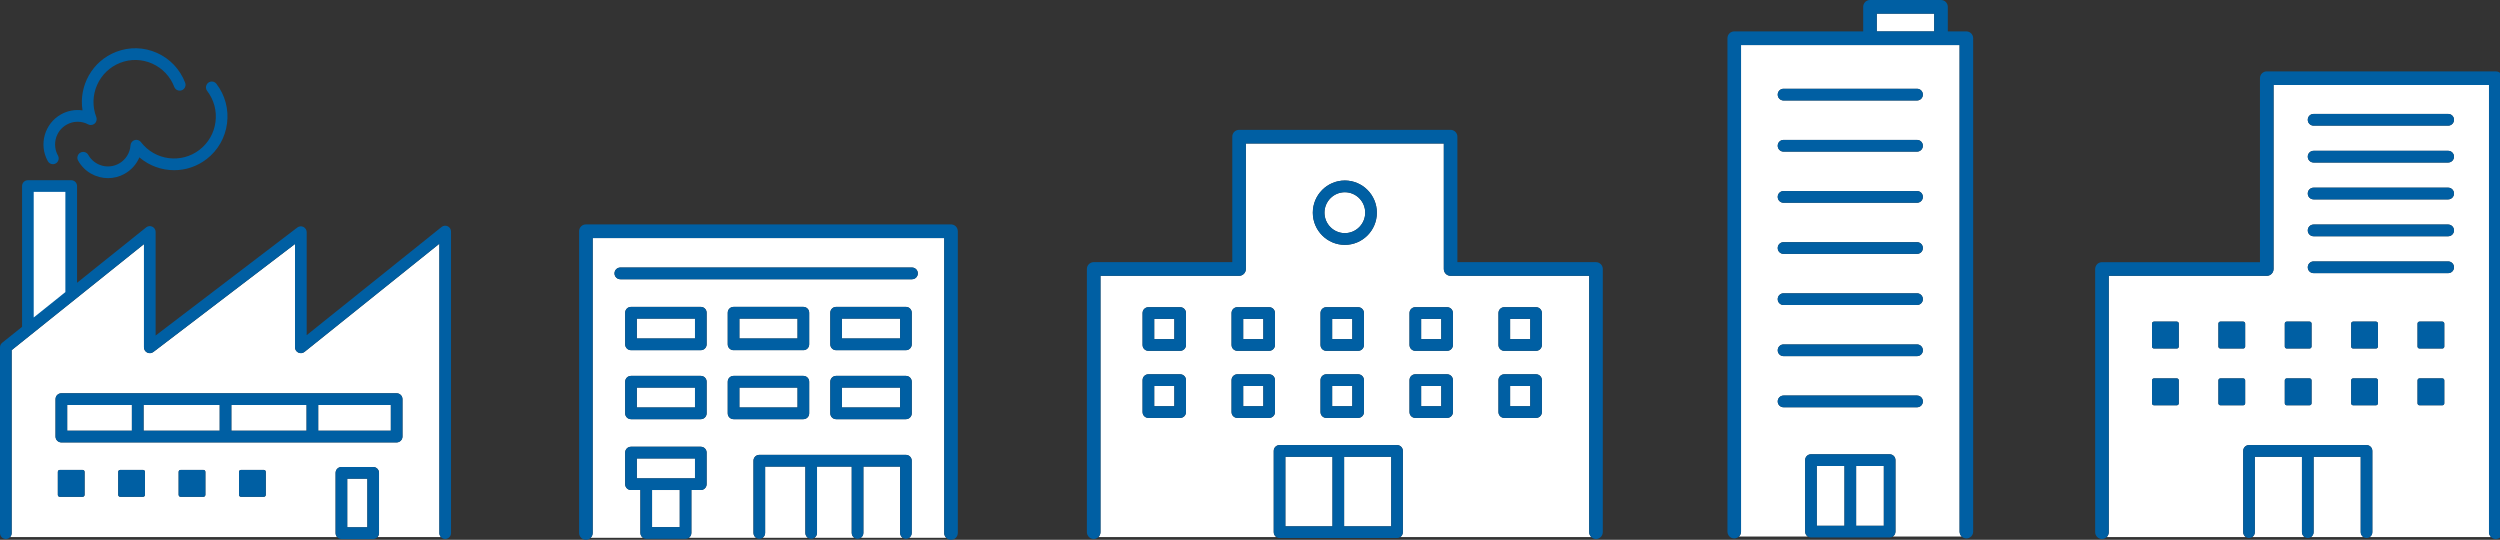 <svg width="352" height="76" viewBox="0 0 352 76" fill="none" xmlns="http://www.w3.org/2000/svg">
<rect x="0" y="0" width="352" height="76" fill="#333333" stroke="none"/>
<g clip-path="url(#clip0_4029_79)">
<path d="M265.242 65.609H261.343V74.029H265.242V65.609Z" fill="white"/>
<path d="M275.91 74.853V6.343H245.137V74.853C245.137 75.122 245.025 75.363 244.848 75.539H254.531C254.31 75.391 254.165 75.141 254.165 74.853V64.786C254.165 64.33 254.531 63.962 254.985 63.962H266.065C266.518 63.962 266.884 64.33 266.884 64.786V74.853C266.884 75.138 266.737 75.391 266.518 75.539H276.202C276.024 75.363 275.912 75.122 275.912 74.853H275.91ZM269.92 57.342H251.121C250.668 57.342 250.302 56.975 250.302 56.519C250.302 56.063 250.668 55.696 251.121 55.696H269.92C270.374 55.696 270.74 56.063 270.74 56.519C270.74 56.975 270.374 57.342 269.92 57.342ZM269.92 50.143H251.121C250.668 50.143 250.302 49.776 250.302 49.32C250.302 48.864 250.668 48.497 251.121 48.497H269.92C270.374 48.497 270.74 48.864 270.74 49.32C270.74 49.776 270.374 50.143 269.92 50.143ZM269.92 42.944H251.121C250.668 42.944 250.302 42.577 250.302 42.121C250.302 41.665 250.668 41.298 251.121 41.298H269.92C270.374 41.298 270.74 41.665 270.74 42.121C270.74 42.577 270.374 42.944 269.92 42.944ZM269.92 35.745H251.121C250.668 35.745 250.302 35.378 250.302 34.922C250.302 34.466 250.668 34.099 251.121 34.099H269.92C270.374 34.099 270.74 34.466 270.74 34.922C270.74 35.378 270.374 35.745 269.92 35.745ZM269.92 28.546H251.121C250.668 28.546 250.302 28.179 250.302 27.723C250.302 27.267 250.668 26.9 251.121 26.9H269.92C270.374 26.9 270.74 27.267 270.74 27.723C270.74 28.179 270.374 28.546 269.92 28.546ZM269.92 21.347H251.121C250.668 21.347 250.302 20.98 250.302 20.524C250.302 20.068 250.668 19.701 251.121 19.701H269.92C270.374 19.701 270.74 20.068 270.74 20.524C270.74 20.98 270.374 21.347 269.92 21.347ZM269.92 14.146H251.121C250.668 14.146 250.302 13.778 250.302 13.322C250.302 12.867 250.668 12.499 251.121 12.499H269.92C270.374 12.499 270.74 12.867 270.74 13.322C270.74 13.778 270.374 14.146 269.92 14.146Z" fill="white"/>
<path d="M272.335 1.921H264.248V4.422H272.335V1.921Z" fill="white"/>
<path d="M259.701 65.609H255.802V74.029H259.701V65.609Z" fill="white"/>
<path d="M266.062 63.962H254.982C254.528 63.962 254.162 64.33 254.162 64.786V74.853C254.162 75.138 254.31 75.391 254.529 75.539C254.657 75.624 254.813 75.676 254.979 75.676H266.059C266.226 75.676 266.382 75.624 266.51 75.539C266.731 75.391 266.876 75.141 266.876 74.853V64.786C266.876 64.33 266.51 63.962 266.057 63.962H266.062ZM261.343 65.609H265.242V74.029H261.343V65.609ZM255.802 65.609H259.701V74.029H255.802V65.609Z" fill="#005FA3"/>
<path d="M276.866 4.422H274.251V0.961C274.251 0.431 273.822 0 273.295 0H263.294C262.767 0 262.338 0.431 262.338 0.961V4.422H244.181C243.654 4.422 243.225 4.852 243.225 5.382V74.853C243.225 75.122 243.337 75.363 243.514 75.539C243.686 75.709 243.921 75.813 244.181 75.813C244.441 75.813 244.676 75.709 244.848 75.539C245.025 75.363 245.137 75.122 245.137 74.853V6.343H275.91V74.853C275.91 75.122 276.022 75.363 276.199 75.539C276.371 75.709 276.606 75.813 276.866 75.813C277.125 75.813 277.36 75.709 277.533 75.539C277.71 75.363 277.822 75.122 277.822 74.853V5.382C277.822 4.852 277.393 4.422 276.866 4.422ZM272.336 4.422H264.248V1.921H272.336V4.422Z" fill="#005FA3"/>
<path d="M269.92 55.696H251.121C250.668 55.696 250.302 56.064 250.302 56.519C250.302 56.975 250.668 57.343 251.121 57.343H269.92C270.374 57.343 270.74 56.975 270.74 56.519C270.74 56.064 270.374 55.696 269.92 55.696Z" fill="#005FA3"/>
<path d="M269.92 48.497H251.121C250.668 48.497 250.302 48.864 250.302 49.32C250.302 49.776 250.668 50.143 251.121 50.143H269.92C270.374 50.143 270.74 49.776 270.74 49.32C270.74 48.864 270.374 48.497 269.92 48.497Z" fill="#005FA3"/>
<path d="M269.92 41.297H251.121C250.668 41.297 250.302 41.665 250.302 42.121C250.302 42.576 250.668 42.944 251.121 42.944H269.92C270.374 42.944 270.74 42.576 270.74 42.121C270.74 41.665 270.374 41.297 269.92 41.297Z" fill="#005FA3"/>
<path d="M269.92 34.099H251.121C250.668 34.099 250.302 34.466 250.302 34.922C250.302 35.378 250.668 35.745 251.121 35.745H269.92C270.374 35.745 270.74 35.378 270.74 34.922C270.74 34.466 270.374 34.099 269.92 34.099Z" fill="#005FA3"/>
<path d="M269.92 26.899H251.121C250.668 26.899 250.302 27.267 250.302 27.723C250.302 28.178 250.668 28.546 251.121 28.546H269.92C270.374 28.546 270.74 28.178 270.74 27.723C270.74 27.267 270.374 26.899 269.92 26.899Z" fill="#005FA3"/>
<path d="M269.92 19.701H251.121C250.668 19.701 250.302 20.069 250.302 20.524C250.302 20.98 250.668 21.347 251.121 21.347H269.92C270.374 21.347 270.74 20.98 270.74 20.524C270.74 20.069 270.374 19.701 269.92 19.701Z" fill="#005FA3"/>
<path d="M269.92 12.499H251.121C250.668 12.499 250.302 12.867 250.302 13.322C250.302 13.778 250.668 14.146 251.121 14.146H269.92C270.374 14.146 270.74 13.778 270.74 13.322C270.74 12.867 270.374 12.499 269.92 12.499Z" fill="#005FA3"/>
<path d="M132.948 75.039V33.517H83.45V75.039C83.45 75.308 83.338 75.55 83.161 75.725H90.535C90.314 75.577 90.166 75.327 90.166 75.039V68.996H88.841C88.388 68.996 88.022 68.628 88.022 68.172V63.726C88.022 63.27 88.388 62.903 88.841 62.903H98.67C99.123 62.903 99.49 63.27 99.49 63.726V68.172C99.49 68.628 99.123 68.996 98.67 68.996H97.344V75.039C97.344 75.325 97.197 75.577 96.976 75.725H106.454C106.233 75.577 106.085 75.327 106.085 75.039V64.871C106.085 64.415 106.452 64.047 106.905 64.047H127.546C127.999 64.047 128.365 64.415 128.365 64.871V75.039C128.365 75.325 128.218 75.577 127.997 75.725H133.226C133.049 75.55 132.937 75.308 132.937 75.039H132.948ZM99.492 58.196C99.492 58.651 99.126 59.019 98.672 59.019H88.844C88.391 59.019 88.024 58.651 88.024 58.196V53.75C88.024 53.294 88.391 52.926 88.844 52.926H98.672C99.126 52.926 99.492 53.294 99.492 53.75V58.196ZM99.492 48.48C99.492 48.936 99.126 49.303 98.672 49.303H88.844C88.391 49.303 88.024 48.936 88.024 48.48V44.034C88.024 43.578 88.391 43.21 88.844 43.21H98.672C99.126 43.21 99.492 43.578 99.492 44.034V48.48ZM113.933 58.196C113.933 58.651 113.567 59.019 113.113 59.019H103.285C102.831 59.019 102.465 58.651 102.465 58.196V53.75C102.465 53.294 102.831 52.926 103.285 52.926H113.113C113.567 52.926 113.933 53.294 113.933 53.75V58.196ZM113.933 48.48C113.933 48.936 113.567 49.303 113.113 49.303H103.285C102.831 49.303 102.465 48.936 102.465 48.48V44.034C102.465 43.578 102.831 43.21 103.285 43.21H113.113C113.567 43.21 113.933 43.578 113.933 44.034V48.48ZM128.374 58.196C128.374 58.651 128.008 59.019 127.554 59.019H117.726C117.272 59.019 116.906 58.651 116.906 58.196V53.75C116.906 53.294 117.272 52.926 117.726 52.926H127.554C128.008 52.926 128.374 53.294 128.374 53.75V58.196ZM128.374 48.48C128.374 48.936 128.008 49.303 127.554 49.303H117.726C117.272 49.303 116.906 48.936 116.906 48.48V44.034C116.906 43.578 117.272 43.21 117.726 43.21H127.554C128.008 43.21 128.374 43.578 128.374 44.034V48.48ZM128.409 39.316H87.341C86.888 39.316 86.522 38.948 86.522 38.492C86.522 38.037 86.888 37.669 87.341 37.669H128.409C128.863 37.669 129.229 38.037 129.229 38.492C129.229 38.948 128.863 39.316 128.409 39.316Z" fill="white"/>
<path d="M89.664 67.349H90.989H96.528H97.853V64.55H89.664V67.349Z" fill="white"/>
<path d="M95.708 68.996H91.809V74.216H95.708V68.996Z" fill="white"/>
<path d="M126.734 75.04V65.694H121.562V75.04C121.562 75.325 121.414 75.578 121.193 75.726H127.1C126.879 75.578 126.734 75.328 126.734 75.04Z" fill="white"/>
<path d="M119.922 75.04V65.694H115.034V75.04C115.034 75.325 114.886 75.578 114.665 75.726H120.288C120.067 75.578 119.922 75.328 119.922 75.04Z" fill="white"/>
<path d="M113.395 75.04V65.694H107.73V75.04C107.73 75.325 107.583 75.578 107.362 75.726H113.761C113.54 75.578 113.392 75.328 113.392 75.04H113.395Z" fill="white"/>
<path d="M126.734 54.573H118.545V57.373H126.734V54.573Z" fill="white"/>
<path d="M97.853 54.573H89.664V57.373H97.853V54.573Z" fill="white"/>
<path d="M126.734 44.86H118.545V47.659H126.734V44.86Z" fill="white"/>
<path d="M112.293 44.86H104.104V47.659H112.293V44.86Z" fill="white"/>
<path d="M97.853 44.86H89.664V47.659H97.853V44.86Z" fill="white"/>
<path d="M112.293 54.573H104.104V57.373H112.293V54.573Z" fill="white"/>
<path d="M127.554 64.047H106.913C106.46 64.047 106.094 64.415 106.094 64.871V75.039C106.094 75.325 106.241 75.577 106.463 75.725C106.591 75.811 106.747 75.863 106.913 75.863C107.08 75.863 107.236 75.811 107.364 75.725C107.586 75.577 107.733 75.328 107.733 75.039V65.694H113.397V75.039C113.397 75.325 113.545 75.577 113.766 75.725C113.895 75.811 114.051 75.863 114.217 75.863C114.384 75.863 114.54 75.811 114.668 75.725C114.889 75.577 115.037 75.328 115.037 75.039V65.694H119.925V75.039C119.925 75.325 120.073 75.577 120.291 75.725C120.42 75.811 120.575 75.863 120.745 75.863C120.914 75.863 121.067 75.811 121.196 75.725C121.417 75.577 121.565 75.328 121.565 75.039V65.694H126.737V75.039C126.737 75.325 126.885 75.577 127.103 75.725C127.232 75.811 127.387 75.863 127.557 75.863C127.726 75.863 127.879 75.811 128.008 75.725C128.229 75.577 128.376 75.328 128.376 75.039V64.871C128.376 64.415 128.01 64.047 127.557 64.047H127.554Z" fill="#005FA3"/>
<path d="M98.672 43.213H88.844C88.39 43.213 88.024 43.581 88.024 44.037V48.483C88.024 48.939 88.39 49.306 88.844 49.306H98.672C99.126 49.306 99.492 48.939 99.492 48.483V44.037C99.492 43.581 99.126 43.213 98.672 43.213ZM97.853 47.657H89.664V44.857H97.853V47.657Z" fill="#005FA3"/>
<path d="M103.285 49.303H113.113C113.567 49.303 113.933 48.936 113.933 48.48V44.034C113.933 43.578 113.567 43.21 113.113 43.21H103.285C102.831 43.21 102.465 43.578 102.465 44.034V48.48C102.465 48.936 102.831 49.303 103.285 49.303ZM104.105 44.86H112.294V47.659H104.105V44.86Z" fill="#005FA3"/>
<path d="M127.554 43.213H117.725C117.272 43.213 116.906 43.581 116.906 44.037V48.483C116.906 48.939 117.272 49.306 117.725 49.306H127.554C128.008 49.306 128.374 48.939 128.374 48.483V44.037C128.374 43.581 128.008 43.213 127.554 43.213ZM126.734 47.657H118.545V44.857H126.734V47.657Z" fill="#005FA3"/>
<path d="M98.672 52.926H88.844C88.39 52.926 88.024 53.294 88.024 53.75V58.196C88.024 58.651 88.39 59.019 88.844 59.019H98.672C99.126 59.019 99.492 58.651 99.492 58.196V53.75C99.492 53.294 99.126 52.926 98.672 52.926ZM97.853 57.373H89.664V54.573H97.853V57.373Z" fill="#005FA3"/>
<path d="M98.672 62.903H88.844C88.39 62.903 88.024 63.271 88.024 63.726V68.172C88.024 68.628 88.39 68.996 88.844 68.996H90.169V75.039C90.169 75.325 90.317 75.577 90.538 75.725C90.666 75.811 90.822 75.863 90.989 75.863H96.527C96.694 75.863 96.85 75.811 96.978 75.725C97.2 75.577 97.347 75.328 97.347 75.039V68.996H98.672C99.126 68.996 99.492 68.628 99.492 68.172V63.726C99.492 63.271 99.126 62.903 98.672 62.903ZM91.808 74.216V68.996H95.708V74.216H91.808ZM97.853 67.349H89.664V64.55H97.853V67.349Z" fill="#005FA3"/>
<path d="M113.933 58.196V53.75C113.933 53.294 113.567 52.926 113.113 52.926H103.285C102.831 52.926 102.465 53.294 102.465 53.75V58.196C102.465 58.651 102.831 59.019 103.285 59.019H113.113C113.567 59.019 113.933 58.651 113.933 58.196ZM112.294 57.373H104.105V54.573H112.294V57.373Z" fill="#005FA3"/>
<path d="M127.554 52.926H117.725C117.272 52.926 116.906 53.294 116.906 53.75V58.196C116.906 58.651 117.272 59.019 117.725 59.019H127.554C128.008 59.019 128.374 58.651 128.374 58.196V53.75C128.374 53.294 128.008 52.926 127.554 52.926ZM126.734 57.373H118.545V54.573H126.734V57.373Z" fill="#005FA3"/>
<path d="M133.904 31.596H82.494C81.967 31.596 81.538 32.027 81.538 32.556V75.04C81.538 75.308 81.65 75.55 81.827 75.726C81.999 75.896 82.234 76 82.494 76C82.754 76 82.989 75.896 83.161 75.726C83.338 75.55 83.45 75.308 83.45 75.04V33.517H132.948V75.04C132.948 75.308 133.06 75.55 133.237 75.726C133.409 75.896 133.644 76 133.904 76C134.164 76 134.399 75.896 134.571 75.726C134.748 75.55 134.86 75.308 134.86 75.04V32.556C134.86 32.027 134.431 31.596 133.904 31.596Z" fill="#005FA3"/>
<path d="M128.409 37.669H87.341C86.888 37.669 86.522 38.037 86.522 38.493C86.522 38.948 86.888 39.316 87.341 39.316H128.409C128.863 39.316 129.229 38.948 129.229 38.493C129.229 38.037 128.863 37.669 128.409 37.669Z" fill="#005FA3"/>
<path d="M223.759 74.93V38.836H204.244C203.717 38.836 203.288 38.405 203.288 37.875V20.206H175.417V37.875C175.417 38.405 174.988 38.836 174.461 38.836H154.946V74.93C154.946 75.199 154.834 75.44 154.656 75.616H179.707C179.486 75.468 179.341 75.218 179.341 74.93V63.49C179.341 63.035 179.707 62.667 180.161 62.667H196.705C197.159 62.667 197.525 63.035 197.525 63.49V74.93C197.525 75.215 197.378 75.468 197.159 75.616H224.049C223.871 75.44 223.759 75.199 223.759 74.93ZM166.988 58.018C166.988 58.473 166.622 58.841 166.168 58.841H161.695C161.242 58.841 160.875 58.473 160.875 58.018V53.522C160.875 53.066 161.242 52.699 161.695 52.699H166.168C166.622 52.699 166.988 53.066 166.988 53.522V58.018ZM166.988 48.571C166.988 49.026 166.622 49.394 166.168 49.394H161.695C161.242 49.394 160.875 49.026 160.875 48.571V44.075C160.875 43.62 161.242 43.252 161.695 43.252H166.168C166.622 43.252 166.988 43.62 166.988 44.075V48.571ZM179.516 58.018C179.516 58.473 179.15 58.841 178.696 58.841H174.223C173.77 58.841 173.403 58.473 173.403 58.018V53.522C173.403 53.066 173.77 52.699 174.223 52.699H178.696C179.15 52.699 179.516 53.066 179.516 53.522V58.018ZM179.516 48.571C179.516 49.026 179.15 49.394 178.696 49.394H174.223C173.77 49.394 173.403 49.026 173.403 48.571V44.075C173.403 43.62 173.77 43.252 174.223 43.252H178.696C179.15 43.252 179.516 43.62 179.516 44.075V48.571ZM192.044 58.018C192.044 58.473 191.678 58.841 191.224 58.841H186.749C186.295 58.841 185.929 58.473 185.929 58.018V53.522C185.929 53.066 186.295 52.699 186.749 52.699H191.224C191.678 52.699 192.044 53.066 192.044 53.522V58.018ZM192.044 48.571C192.044 49.026 191.678 49.394 191.224 49.394H186.749C186.295 49.394 185.929 49.026 185.929 48.571V44.075C185.929 43.62 186.295 43.252 186.749 43.252H191.224C191.678 43.252 192.044 43.62 192.044 44.075V48.571ZM189.353 34.475C186.866 34.475 184.844 32.444 184.844 29.946C184.844 27.448 186.866 25.418 189.353 25.418C191.839 25.418 193.861 27.448 193.861 29.946C193.861 32.444 191.839 34.475 189.353 34.475ZM204.572 58.018C204.572 58.473 204.206 58.841 203.752 58.841H199.279C198.826 58.841 198.46 58.473 198.46 58.018V53.522C198.46 53.066 198.826 52.699 199.279 52.699H203.752C204.206 52.699 204.572 53.066 204.572 53.522V58.018ZM204.572 48.571C204.572 49.026 204.206 49.394 203.752 49.394H199.279C198.826 49.394 198.46 49.026 198.46 48.571V44.075C198.46 43.62 198.826 43.252 199.279 43.252H203.752C204.206 43.252 204.572 43.62 204.572 44.075V48.571ZM217.097 58.018C217.097 58.473 216.731 58.841 216.278 58.841H211.805C211.351 58.841 210.985 58.473 210.985 58.018V53.522C210.985 53.066 211.351 52.699 211.805 52.699H216.278C216.731 52.699 217.097 53.066 217.097 53.522V58.018ZM217.097 48.571C217.097 49.026 216.731 49.394 216.278 49.394H211.805C211.351 49.394 210.985 49.026 210.985 48.571V44.075C210.985 43.62 211.351 43.252 211.805 43.252H216.278C216.731 43.252 217.097 43.62 217.097 44.075V48.571Z" fill="white"/>
<path d="M190.405 54.348H187.568V57.197H190.405V54.348Z" fill="white"/>
<path d="M190.405 44.901H187.568V47.75H190.405V44.901Z" fill="white"/>
<path d="M189.353 32.828C190.935 32.828 192.222 31.535 192.222 29.946C192.222 28.357 190.935 27.064 189.353 27.064C187.771 27.064 186.484 28.357 186.484 29.946C186.484 31.535 187.771 32.828 189.353 32.828Z" fill="white"/>
<path d="M202.93 54.348H200.096V57.197H202.93V54.348Z" fill="white"/>
<path d="M177.876 54.348H175.043V57.197H177.876V54.348Z" fill="white"/>
<path d="M177.876 44.901H175.043V47.75H177.876V44.901Z" fill="white"/>
<path d="M215.458 54.348H212.625V57.197H215.458V54.348Z" fill="white"/>
<path d="M202.93 44.901H200.096V47.75H202.93V44.901Z" fill="white"/>
<path d="M215.458 44.901H212.625V47.75H215.458V44.901Z" fill="white"/>
<path d="M165.348 54.348H162.515V57.197H165.348V54.348Z" fill="white"/>
<path d="M195.883 64.314H189.251V74.106H195.883V64.314Z" fill="white"/>
<path d="M187.615 64.314H180.98V74.106H187.615V64.314Z" fill="white"/>
<path d="M165.348 44.901H162.515V47.75H165.348V44.901Z" fill="white"/>
<path d="M196.705 62.667H180.161C179.707 62.667 179.341 63.035 179.341 63.49V74.93C179.341 75.215 179.489 75.468 179.707 75.616C179.836 75.701 179.991 75.753 180.158 75.753H196.703C196.869 75.753 197.025 75.701 197.154 75.616C197.375 75.468 197.52 75.218 197.52 74.93V63.49C197.52 63.035 197.154 62.667 196.7 62.667H196.705ZM187.612 74.106H180.978V64.314H187.612V74.106ZM195.886 74.106H189.254V64.314H195.886V74.106Z" fill="#005FA3"/>
<path d="M166.168 52.701H161.695C161.242 52.701 160.875 53.069 160.875 53.525V58.02C160.875 58.476 161.242 58.843 161.695 58.843H166.168C166.622 58.843 166.988 58.476 166.988 58.02V53.525C166.988 53.069 166.622 52.701 166.168 52.701ZM165.348 57.194H162.515V54.345H165.348V57.194Z" fill="#005FA3"/>
<path d="M179.516 53.525C179.516 53.069 179.15 52.701 178.696 52.701H174.223C173.77 52.701 173.404 53.069 173.404 53.525V58.02C173.404 58.476 173.77 58.843 174.223 58.843H178.696C179.15 58.843 179.516 58.476 179.516 58.02V53.525ZM177.877 57.194H175.043V54.345H177.877V57.194Z" fill="#005FA3"/>
<path d="M191.224 52.701H186.749C186.295 52.701 185.929 53.069 185.929 53.525V58.02C185.929 58.476 186.295 58.843 186.749 58.843H191.224C191.678 58.843 192.044 58.476 192.044 58.02V53.525C192.044 53.069 191.678 52.701 191.224 52.701ZM190.405 57.194H187.568V54.345H190.405V57.194Z" fill="#005FA3"/>
<path d="M203.752 52.701H199.279C198.826 52.701 198.46 53.069 198.46 53.525V58.02C198.46 58.476 198.826 58.843 199.279 58.843H203.752C204.206 58.843 204.572 58.476 204.572 58.02V53.525C204.572 53.069 204.206 52.701 203.752 52.701ZM202.933 57.194H200.099V54.345H202.933V57.194Z" fill="#005FA3"/>
<path d="M216.278 52.701H211.805C211.351 52.701 210.985 53.069 210.985 53.525V58.02C210.985 58.476 211.351 58.843 211.805 58.843H216.278C216.731 58.843 217.097 58.476 217.097 58.02V53.525C217.097 53.069 216.731 52.701 216.278 52.701ZM215.458 57.194H212.624V54.345H215.458V57.194Z" fill="#005FA3"/>
<path d="M166.168 43.254H161.695C161.242 43.254 160.875 43.622 160.875 44.078V48.573C160.875 49.029 161.242 49.397 161.695 49.397H166.168C166.622 49.397 166.988 49.029 166.988 48.573V44.078C166.988 43.622 166.622 43.254 166.168 43.254ZM165.348 47.747H162.515V44.898H165.348V47.747Z" fill="#005FA3"/>
<path d="M174.223 49.394H178.696C179.15 49.394 179.516 49.026 179.516 48.571V44.075C179.516 43.62 179.15 43.252 178.696 43.252H174.223C173.77 43.252 173.404 43.62 173.404 44.075V48.571C173.404 49.026 173.77 49.394 174.223 49.394ZM175.043 44.901H177.877V47.75H175.043V44.901Z" fill="#005FA3"/>
<path d="M192.044 44.078C192.044 43.622 191.678 43.254 191.224 43.254H186.749C186.295 43.254 185.929 43.622 185.929 44.078V48.573C185.929 49.029 186.295 49.397 186.749 49.397H191.224C191.678 49.397 192.044 49.029 192.044 48.573V44.078ZM190.405 47.747H187.568V44.898H190.405V47.747Z" fill="#005FA3"/>
<path d="M203.752 43.254H199.279C198.826 43.254 198.46 43.622 198.46 44.078V48.573C198.46 49.029 198.826 49.397 199.279 49.397H203.752C204.206 49.397 204.572 49.029 204.572 48.573V44.078C204.572 43.622 204.206 43.254 203.752 43.254ZM202.933 47.747H200.099V44.898H202.933V47.747Z" fill="#005FA3"/>
<path d="M216.278 43.254H211.805C211.351 43.254 210.985 43.622 210.985 44.078V48.573C210.985 49.029 211.351 49.397 211.805 49.397H216.278C216.731 49.397 217.097 49.029 217.097 48.573V44.078C217.097 43.622 216.731 43.254 216.278 43.254ZM215.458 47.747H212.624V44.898H215.458V47.747Z" fill="#005FA3"/>
<path d="M224.715 36.912H205.2V19.242C205.2 18.713 204.771 18.282 204.244 18.282H174.461C173.934 18.282 173.505 18.713 173.505 19.242V36.912H153.99C153.462 36.912 153.033 37.343 153.033 37.873V74.927C153.033 75.196 153.145 75.438 153.323 75.613C153.495 75.783 153.73 75.888 153.99 75.888C154.249 75.888 154.484 75.783 154.656 75.613C154.834 75.438 154.946 75.196 154.946 74.927V38.833H174.461C174.988 38.833 175.417 38.402 175.417 37.873V20.203H203.288V37.873C203.288 38.402 203.717 38.833 204.244 38.833H223.759V74.927C223.759 75.196 223.871 75.438 224.049 75.613C224.221 75.783 224.456 75.888 224.715 75.888C224.975 75.888 225.21 75.783 225.382 75.613C225.56 75.438 225.672 75.196 225.672 74.927V37.873C225.672 37.343 225.243 36.912 224.715 36.912Z" fill="#005FA3"/>
<path d="M193.861 29.946C193.861 27.448 191.839 25.418 189.353 25.418C186.866 25.418 184.844 27.448 184.844 29.946C184.844 32.444 186.866 34.475 189.353 34.475C191.839 34.475 193.861 32.444 193.861 29.946ZM189.353 32.828C187.771 32.828 186.484 31.535 186.484 29.946C186.484 28.357 187.771 27.064 189.353 27.064C190.935 27.064 192.222 28.357 192.222 29.946C192.222 31.535 190.935 32.828 189.353 32.828Z" fill="#005FA3"/>
<path d="M10.025 26.307H4.014V46.131L10.025 41.643V26.307Z" fill="white"/>
<path d="M53.153 75.616H62.08C61.949 75.47 61.867 75.278 61.867 75.067V34.312L42.871 49.545C42.625 49.742 42.287 49.781 42.005 49.644C41.721 49.507 41.541 49.218 41.541 48.903V34.351L21.589 49.559C21.34 49.748 21.007 49.778 20.728 49.641C20.449 49.501 20.272 49.215 20.272 48.903V34.37L1.639 49.298V75.067C1.639 75.278 1.557 75.47 1.426 75.616H47.465C47.333 75.47 47.251 75.278 47.251 75.067V66.578C47.251 66.122 47.617 65.754 48.071 65.754H52.544C52.998 65.754 53.364 66.122 53.364 66.578V75.067C53.364 75.278 53.282 75.47 53.151 75.616H53.153ZM11.908 69.674C11.908 69.825 11.785 69.948 11.634 69.948H8.416C8.265 69.948 8.143 69.825 8.143 69.674V66.441C8.143 66.29 8.265 66.166 8.416 66.166H11.634C11.785 66.166 11.908 66.29 11.908 66.441V69.674ZM20.411 69.674C20.411 69.825 20.288 69.948 20.138 69.948H16.919C16.769 69.948 16.646 69.825 16.646 69.674V66.441C16.646 66.29 16.769 66.166 16.919 66.166H20.138C20.288 66.166 20.411 66.29 20.411 66.441V69.674ZM28.917 69.674C28.917 69.825 28.794 69.948 28.644 69.948H25.425C25.275 69.948 25.152 69.825 25.152 69.674V66.441C25.152 66.29 25.275 66.166 25.425 66.166H28.644C28.794 66.166 28.917 66.29 28.917 66.441V69.674ZM37.42 69.674C37.42 69.825 37.297 69.948 37.147 69.948H33.928C33.778 69.948 33.655 69.825 33.655 69.674V66.441C33.655 66.29 33.778 66.166 33.928 66.166H37.147C37.297 66.166 37.42 66.29 37.42 66.441V69.674ZM8.64 62.291C8.186 62.291 7.82 61.923 7.82 61.467V56.198C7.82 55.742 8.186 55.374 8.64 55.374H55.847C56.301 55.374 56.667 55.742 56.667 56.198V61.467C56.667 61.923 56.301 62.291 55.847 62.291H8.64Z" fill="white"/>
<path d="M43.166 57.022H32.573V60.644H43.166V57.022Z" fill="white"/>
<path d="M55.031 57.022H44.806V60.644H55.031V57.022Z" fill="white"/>
<path d="M30.934 57.022H20.212V60.644H30.934V57.022Z" fill="white"/>
<path d="M51.724 67.401H48.891V74.244H51.724V67.401Z" fill="white"/>
<path d="M18.569 57.022H9.459V60.644H18.569V57.022Z" fill="white"/>
<path d="M52.547 65.754H48.074C47.62 65.754 47.254 66.122 47.254 66.578V75.067C47.254 75.278 47.336 75.47 47.467 75.616C47.618 75.783 47.833 75.89 48.074 75.89H52.547C52.79 75.89 53.003 75.783 53.153 75.616C53.285 75.47 53.367 75.278 53.367 75.067V66.578C53.367 66.122 53 65.754 52.547 65.754ZM48.891 67.401H51.724V74.243H48.891V67.401Z" fill="#005FA3"/>
<path d="M11.635 66.166H8.416C8.265 66.166 8.143 66.289 8.143 66.441V69.674C8.143 69.825 8.265 69.948 8.416 69.948H11.635C11.786 69.948 11.908 69.825 11.908 69.674V66.441C11.908 66.289 11.786 66.166 11.635 66.166Z" fill="#005FA3"/>
<path d="M20.138 66.166H16.919C16.768 66.166 16.646 66.289 16.646 66.441V69.674C16.646 69.825 16.768 69.948 16.919 69.948H20.138C20.289 69.948 20.411 69.825 20.411 69.674V66.441C20.411 66.289 20.289 66.166 20.138 66.166Z" fill="#005FA3"/>
<path d="M28.644 66.166H25.425C25.274 66.166 25.152 66.289 25.152 66.441V69.674C25.152 69.825 25.274 69.948 25.425 69.948H28.644C28.795 69.948 28.917 69.825 28.917 69.674V66.441C28.917 66.289 28.795 66.166 28.644 66.166Z" fill="#005FA3"/>
<path d="M37.147 66.166H33.928C33.777 66.166 33.655 66.289 33.655 66.441V69.674C33.655 69.825 33.777 69.948 33.928 69.948H37.147C37.298 69.948 37.42 69.825 37.42 69.674V66.441C37.42 66.289 37.298 66.166 37.147 66.166Z" fill="#005FA3"/>
<path d="M63.042 31.859C62.758 31.722 62.422 31.76 62.176 31.958L43.18 47.19V32.691C43.18 32.378 43.002 32.092 42.724 31.952C42.445 31.812 42.112 31.845 41.863 32.035L21.911 47.242V32.658C21.911 32.342 21.731 32.054 21.447 31.917C21.162 31.779 20.826 31.818 20.58 32.015L10.848 39.816V26.197C10.848 25.741 10.482 25.373 10.028 25.373H3.926C3.473 25.373 3.107 25.741 3.107 26.197V46.018L0.309 48.261C0.115 48.417 0 48.653 0 48.903V75.067C0 75.278 0.082 75.47 0.213 75.616C0.363 75.783 0.579 75.89 0.82 75.89C1.06 75.89 1.276 75.783 1.426 75.616C1.557 75.47 1.639 75.278 1.639 75.067V49.298L20.269 34.367V48.9C20.269 49.213 20.447 49.498 20.725 49.638C21.004 49.778 21.337 49.745 21.586 49.556L41.538 34.348V48.9C41.538 49.216 41.718 49.504 42.002 49.641C42.287 49.778 42.623 49.74 42.869 49.542L61.864 34.31V75.064C61.864 75.275 61.946 75.468 62.077 75.613C62.228 75.78 62.444 75.887 62.684 75.887C62.924 75.887 63.14 75.78 63.291 75.613C63.422 75.468 63.504 75.275 63.504 75.064V32.6C63.504 32.284 63.323 31.996 63.039 31.859H63.042ZM4.746 27.017H9.205V41.127L4.746 44.701V27.017Z" fill="#005FA3"/>
<path d="M55.847 55.374H8.64C8.186 55.374 7.82 55.742 7.82 56.198V61.468C7.82 61.923 8.186 62.291 8.64 62.291H55.847C56.301 62.291 56.667 61.923 56.667 61.468V56.198C56.667 55.742 56.301 55.374 55.847 55.374ZM18.572 60.644H9.462V57.021H18.572V60.644ZM30.933 60.644H20.212V57.021H30.933V60.644ZM43.166 60.644H32.573V57.021H43.166V60.644ZM55.028 60.644H44.803V57.021H55.028V60.644Z" fill="#005FA3"/>
<path d="M7.443 23.12C7.58 23.12 7.716 23.087 7.842 23.016C8.238 22.794 8.378 22.292 8.159 21.896C7.304 20.359 7.853 18.408 9.383 17.549C10.32 17.022 11.452 17.006 12.405 17.505C12.408 17.505 12.413 17.505 12.416 17.511C12.46 17.532 12.506 17.552 12.553 17.566C12.564 17.568 12.577 17.571 12.588 17.574C12.624 17.582 12.659 17.59 12.698 17.593C12.714 17.593 12.73 17.596 12.747 17.596C12.76 17.596 12.774 17.598 12.788 17.598C12.804 17.598 12.82 17.596 12.84 17.593C12.861 17.593 12.883 17.59 12.908 17.587C12.935 17.585 12.963 17.576 12.99 17.571C13.014 17.566 13.036 17.56 13.058 17.552C13.066 17.549 13.075 17.549 13.083 17.544C13.099 17.538 13.113 17.527 13.127 17.521C13.154 17.511 13.178 17.497 13.206 17.483C13.228 17.469 13.249 17.453 13.271 17.439C13.293 17.423 13.312 17.409 13.334 17.39C13.356 17.371 13.375 17.351 13.394 17.329C13.411 17.31 13.427 17.294 13.444 17.272C13.463 17.247 13.479 17.222 13.493 17.195C13.501 17.181 13.512 17.17 13.517 17.154C13.52 17.145 13.523 17.14 13.525 17.132C13.539 17.104 13.55 17.077 13.558 17.047C13.566 17.025 13.575 17.003 13.58 16.978C13.588 16.951 13.591 16.923 13.594 16.896C13.597 16.871 13.602 16.846 13.605 16.822C13.605 16.794 13.605 16.767 13.605 16.739C13.605 16.712 13.605 16.687 13.599 16.66C13.597 16.635 13.588 16.61 13.583 16.583C13.577 16.555 13.569 16.528 13.561 16.501C13.558 16.492 13.558 16.484 13.556 16.476C12.392 13.435 13.908 10.01 16.936 8.84C18.403 8.275 20.001 8.316 21.436 8.956C22.87 9.598 23.971 10.762 24.537 12.236C24.698 12.661 25.174 12.872 25.597 12.708C26.021 12.546 26.231 12.068 26.067 11.643C25.346 9.76 23.939 8.27 22.102 7.449C20.266 6.628 18.223 6.576 16.348 7.301C12.976 8.602 11.072 12.093 11.618 15.54C10.588 15.392 9.525 15.581 8.588 16.105C6.268 17.409 5.435 20.365 6.733 22.695C6.883 22.964 7.162 23.118 7.449 23.118L7.443 23.12Z" fill="#005FA3"/>
<path d="M19.848 20.014C19.848 20.014 19.837 20.003 19.832 19.997C19.813 19.972 19.791 19.953 19.769 19.931C19.753 19.915 19.736 19.895 19.717 19.882C19.695 19.865 19.673 19.849 19.649 19.832C19.627 19.819 19.608 19.802 19.583 19.791C19.561 19.777 19.537 19.769 19.512 19.758C19.488 19.747 19.463 19.736 19.438 19.728C19.414 19.72 19.389 19.717 19.364 19.712C19.334 19.706 19.307 19.701 19.277 19.698C19.269 19.698 19.261 19.695 19.253 19.695C19.236 19.695 19.22 19.695 19.203 19.695C19.173 19.695 19.146 19.695 19.116 19.695C19.089 19.695 19.064 19.703 19.037 19.709C19.012 19.714 18.988 19.72 18.96 19.725C18.933 19.734 18.905 19.745 18.881 19.756C18.859 19.764 18.837 19.775 18.815 19.786C18.788 19.799 18.763 19.816 18.739 19.835C18.725 19.843 18.712 19.852 18.698 19.86C18.692 19.865 18.687 19.871 18.681 19.876C18.66 19.895 18.638 19.918 18.616 19.937C18.599 19.953 18.58 19.972 18.564 19.992C18.548 20.014 18.534 20.035 18.517 20.058C18.504 20.079 18.487 20.101 18.477 20.123C18.466 20.145 18.455 20.17 18.444 20.195C18.433 20.219 18.422 20.244 18.414 20.271C18.405 20.296 18.403 20.321 18.397 20.346C18.392 20.373 18.386 20.403 18.384 20.431C18.384 20.439 18.381 20.447 18.378 20.455C18.304 21.534 17.701 22.495 16.763 23.024C15.236 23.889 13.29 23.343 12.43 21.808C12.208 21.413 11.708 21.271 11.312 21.496C10.919 21.718 10.777 22.22 11.001 22.618C11.886 24.196 13.525 25.083 15.209 25.083C16.009 25.083 16.821 24.882 17.567 24.46C18.501 23.93 19.217 23.118 19.627 22.157C21.012 23.343 22.756 23.963 24.515 23.963C26.116 23.963 27.728 23.453 29.092 22.399C30.685 21.169 31.704 19.388 31.966 17.387C32.226 15.386 31.696 13.402 30.472 11.802C30.196 11.442 29.682 11.374 29.321 11.651C28.963 11.928 28.895 12.444 29.171 12.806C30.128 14.058 30.546 15.608 30.341 17.173C30.136 18.737 29.338 20.129 28.095 21.092C25.523 23.079 21.824 22.593 19.845 20.011L19.848 20.014Z" fill="#005FA3"/>
<path d="M332.388 74.93V64.314H325.756V74.93C325.756 75.215 325.609 75.467 325.387 75.616H332.754C332.532 75.467 332.388 75.218 332.388 74.93Z" fill="white"/>
<path d="M324.114 74.93V64.314H317.479V74.93C317.479 75.215 317.332 75.467 317.111 75.616H324.48C324.259 75.467 324.114 75.218 324.114 74.93Z" fill="white"/>
<path d="M350.449 74.93V11.972H320.116V37.875C320.116 38.405 319.687 38.836 319.16 38.836H296.913V74.93C296.913 75.198 296.801 75.44 296.623 75.616H316.209C315.988 75.467 315.84 75.218 315.84 74.93V63.49C315.84 63.035 316.206 62.667 316.66 62.667H333.204C333.658 62.667 334.024 63.035 334.024 63.49V74.93C334.024 75.215 333.877 75.467 333.655 75.616H350.733C350.555 75.44 350.443 75.198 350.443 74.93H350.449ZM306.771 56.788C306.771 56.939 306.648 57.062 306.498 57.062H303.279C303.129 57.062 303.006 56.939 303.006 56.788V53.555C303.006 53.404 303.129 53.28 303.279 53.28H306.498C306.648 53.28 306.771 53.404 306.771 53.555V56.788ZM306.771 48.793C306.771 48.944 306.648 49.067 306.498 49.067H303.279C303.129 49.067 303.006 48.944 303.006 48.793V45.56C303.006 45.409 303.129 45.285 303.279 45.285H306.498C306.648 45.285 306.771 45.409 306.771 45.56V48.793ZM316.119 56.788C316.119 56.939 315.996 57.062 315.845 57.062H312.627C312.476 57.062 312.353 56.939 312.353 56.788V53.555C312.353 53.404 312.476 53.28 312.627 53.28H315.845C315.996 53.28 316.119 53.404 316.119 53.555V56.788ZM316.119 48.793C316.119 48.944 315.996 49.067 315.845 49.067H312.627C312.476 49.067 312.353 48.944 312.353 48.793V45.56C312.353 45.409 312.476 45.285 312.627 45.285H315.845C315.996 45.285 316.119 45.409 316.119 45.56V48.793ZM325.464 56.788C325.464 56.939 325.341 57.062 325.19 57.062H321.972C321.821 57.062 321.698 56.939 321.698 56.788V53.555C321.698 53.404 321.821 53.28 321.972 53.28H325.19C325.341 53.28 325.464 53.404 325.464 53.555V56.788ZM325.464 48.793C325.464 48.944 325.341 49.067 325.19 49.067H321.972C321.821 49.067 321.698 48.944 321.698 48.793V45.56C321.698 45.409 321.821 45.285 321.972 45.285H325.19C325.341 45.285 325.464 45.409 325.464 45.56V48.793ZM334.811 56.788C334.811 56.939 334.688 57.062 334.538 57.062H331.319C331.169 57.062 331.046 56.939 331.046 56.788V53.555C331.046 53.404 331.169 53.28 331.319 53.28H334.538C334.688 53.28 334.811 53.404 334.811 53.555V56.788ZM334.811 48.793C334.811 48.944 334.688 49.067 334.538 49.067H331.319C331.169 49.067 331.046 48.944 331.046 48.793V45.56C331.046 45.409 331.169 45.285 331.319 45.285H334.538C334.688 45.285 334.811 45.409 334.811 45.56V48.793ZM344.156 56.788C344.156 56.939 344.033 57.062 343.883 57.062H340.664C340.514 57.062 340.391 56.939 340.391 56.788V53.555C340.391 53.404 340.514 53.28 340.664 53.28H343.883C344.033 53.28 344.156 53.404 344.156 53.555V56.788ZM344.156 48.793C344.156 48.944 344.033 49.067 343.883 49.067H340.664C340.514 49.067 340.391 48.944 340.391 48.793V45.56C340.391 45.409 340.514 45.285 340.664 45.285H343.883C344.033 45.285 344.156 45.409 344.156 45.56V48.793ZM344.702 38.457H325.753C325.3 38.457 324.933 38.089 324.933 37.633C324.933 37.178 325.3 36.81 325.753 36.81H344.702C345.156 36.81 345.522 37.178 345.522 37.633C345.522 38.089 345.156 38.457 344.702 38.457ZM344.702 33.264H325.753C325.3 33.264 324.933 32.896 324.933 32.441C324.933 31.985 325.3 31.617 325.753 31.617H344.702C345.156 31.617 345.522 31.985 345.522 32.441C345.522 32.896 345.156 33.264 344.702 33.264ZM344.702 28.071H325.753C325.3 28.071 324.933 27.704 324.933 27.248C324.933 26.792 325.3 26.425 325.753 26.425H344.702C345.156 26.425 345.522 26.792 345.522 27.248C345.522 27.704 345.156 28.071 344.702 28.071ZM344.702 22.881H325.753C325.3 22.881 324.933 22.514 324.933 22.058C324.933 21.602 325.3 21.235 325.753 21.235H344.702C345.156 21.235 345.522 21.602 345.522 22.058C345.522 22.514 345.156 22.881 344.702 22.881ZM344.702 17.689H325.753C325.3 17.689 324.933 17.321 324.933 16.865C324.933 16.41 325.3 16.042 325.753 16.042H344.702C345.156 16.042 345.522 16.41 345.522 16.865C345.522 17.321 345.156 17.689 344.702 17.689Z" fill="white"/>
<path d="M333.207 62.667H316.662C316.209 62.667 315.843 63.035 315.843 63.49V74.93C315.843 75.215 315.99 75.468 316.212 75.616C316.34 75.701 316.496 75.753 316.662 75.753C316.829 75.753 316.985 75.701 317.113 75.616C317.335 75.468 317.482 75.218 317.482 74.93V64.314H324.116V74.93C324.116 75.215 324.264 75.468 324.483 75.616C324.611 75.701 324.767 75.753 324.936 75.753C325.106 75.753 325.259 75.701 325.387 75.616C325.608 75.468 325.756 75.218 325.756 74.93V64.314H332.387V74.93C332.387 75.215 332.535 75.468 332.754 75.616C332.882 75.701 333.038 75.753 333.207 75.753C333.377 75.753 333.53 75.701 333.658 75.616C333.879 75.468 334.027 75.218 334.027 74.93V63.49C334.027 63.035 333.661 62.667 333.207 62.667Z" fill="#005FA3"/>
<path d="M351.405 10.051H319.16C318.633 10.051 318.204 10.482 318.204 11.011V36.915H295.956C295.429 36.915 295 37.346 295 37.875V74.93C295 75.199 295.112 75.44 295.29 75.616C295.462 75.786 295.697 75.89 295.956 75.89C296.216 75.89 296.451 75.786 296.623 75.616C296.801 75.44 296.913 75.199 296.913 74.93V38.836H319.16C319.687 38.836 320.116 38.405 320.116 37.875V11.972H350.449V74.93C350.449 75.199 350.561 75.44 350.738 75.616C350.91 75.786 351.145 75.89 351.405 75.89C351.665 75.89 351.899 75.786 352.072 75.616C352.249 75.44 352.361 75.199 352.361 74.93V11.011C352.361 10.482 351.932 10.051 351.405 10.051Z" fill="#005FA3"/>
<path d="M306.498 45.286H303.279C303.128 45.286 303.006 45.408 303.006 45.56V48.793C303.006 48.945 303.128 49.068 303.279 49.068H306.498C306.649 49.068 306.771 48.945 306.771 48.793V45.56C306.771 45.408 306.649 45.286 306.498 45.286Z" fill="#005FA3"/>
<path d="M315.846 45.286H312.627C312.476 45.286 312.354 45.408 312.354 45.56V48.793C312.354 48.945 312.476 49.068 312.627 49.068H315.846C315.996 49.068 316.119 48.945 316.119 48.793V45.56C316.119 45.408 315.996 45.286 315.846 45.286Z" fill="#005FA3"/>
<path d="M325.19 45.286H321.971C321.821 45.286 321.698 45.408 321.698 45.56V48.793C321.698 48.945 321.821 49.068 321.971 49.068H325.19C325.341 49.068 325.463 48.945 325.463 48.793V45.56C325.463 45.408 325.341 45.286 325.19 45.286Z" fill="#005FA3"/>
<path d="M334.538 45.286H331.319C331.168 45.286 331.046 45.408 331.046 45.56V48.793C331.046 48.945 331.168 49.068 331.319 49.068H334.538C334.689 49.068 334.811 48.945 334.811 48.793V45.56C334.811 45.408 334.689 45.286 334.538 45.286Z" fill="#005FA3"/>
<path d="M343.883 45.286H340.664C340.513 45.286 340.391 45.408 340.391 45.56V48.793C340.391 48.945 340.513 49.068 340.664 49.068H343.883C344.034 49.068 344.156 48.945 344.156 48.793V45.56C344.156 45.408 344.034 45.286 343.883 45.286Z" fill="#005FA3"/>
<path d="M306.498 53.28H303.279C303.128 53.28 303.006 53.403 303.006 53.555V56.788C303.006 56.939 303.128 57.062 303.279 57.062H306.498C306.649 57.062 306.771 56.939 306.771 56.788V53.555C306.771 53.403 306.649 53.28 306.498 53.28Z" fill="#005FA3"/>
<path d="M315.846 53.28H312.627C312.476 53.28 312.354 53.403 312.354 53.555V56.788C312.354 56.939 312.476 57.062 312.627 57.062H315.846C315.996 57.062 316.119 56.939 316.119 56.788V53.555C316.119 53.403 315.996 53.28 315.846 53.28Z" fill="#005FA3"/>
<path d="M325.19 53.28H321.971C321.821 53.28 321.698 53.403 321.698 53.555V56.788C321.698 56.939 321.821 57.062 321.971 57.062H325.19C325.341 57.062 325.463 56.939 325.463 56.788V53.555C325.463 53.403 325.341 53.28 325.19 53.28Z" fill="#005FA3"/>
<path d="M334.538 53.28H331.319C331.168 53.28 331.046 53.403 331.046 53.555V56.788C331.046 56.939 331.168 57.062 331.319 57.062H334.538C334.689 57.062 334.811 56.939 334.811 56.788V53.555C334.811 53.403 334.689 53.28 334.538 53.28Z" fill="#005FA3"/>
<path d="M343.883 53.28H340.664C340.513 53.28 340.391 53.403 340.391 53.555V56.788C340.391 56.939 340.513 57.062 340.664 57.062H343.883C344.034 57.062 344.156 56.939 344.156 56.788V53.555C344.156 53.403 344.034 53.28 343.883 53.28Z" fill="#005FA3"/>
<path d="M344.703 36.81H325.753C325.3 36.81 324.934 37.178 324.934 37.633C324.934 38.089 325.3 38.457 325.753 38.457H344.703C345.156 38.457 345.522 38.089 345.522 37.633C345.522 37.178 345.156 36.81 344.703 36.81Z" fill="#005FA3"/>
<path d="M344.703 31.618H325.753C325.3 31.618 324.934 31.985 324.934 32.441C324.934 32.897 325.3 33.264 325.753 33.264H344.703C345.156 33.264 345.522 32.897 345.522 32.441C345.522 31.985 345.156 31.618 344.703 31.618Z" fill="#005FA3"/>
<path d="M344.703 26.425H325.753C325.3 26.425 324.934 26.793 324.934 27.248C324.934 27.704 325.3 28.072 325.753 28.072H344.703C345.156 28.072 345.522 27.704 345.522 27.248C345.522 26.793 345.156 26.425 344.703 26.425Z" fill="#005FA3"/>
<path d="M344.703 21.235H325.753C325.3 21.235 324.934 21.603 324.934 22.058C324.934 22.514 325.3 22.882 325.753 22.882H344.703C345.156 22.882 345.522 22.514 345.522 22.058C345.522 21.603 345.156 21.235 344.703 21.235Z" fill="#005FA3"/>
<path d="M344.703 16.042H325.753C325.3 16.042 324.934 16.41 324.934 16.865C324.934 17.321 325.3 17.689 325.753 17.689H344.703C345.156 17.689 345.522 17.321 345.522 16.865C345.522 16.41 345.156 16.042 344.703 16.042Z" fill="#005FA3"/>
</g>
<defs>
<clipPath id="clip0_4029_79">
<rect width="352" height="76" fill="white"/>
</clipPath>
</defs>
</svg>
